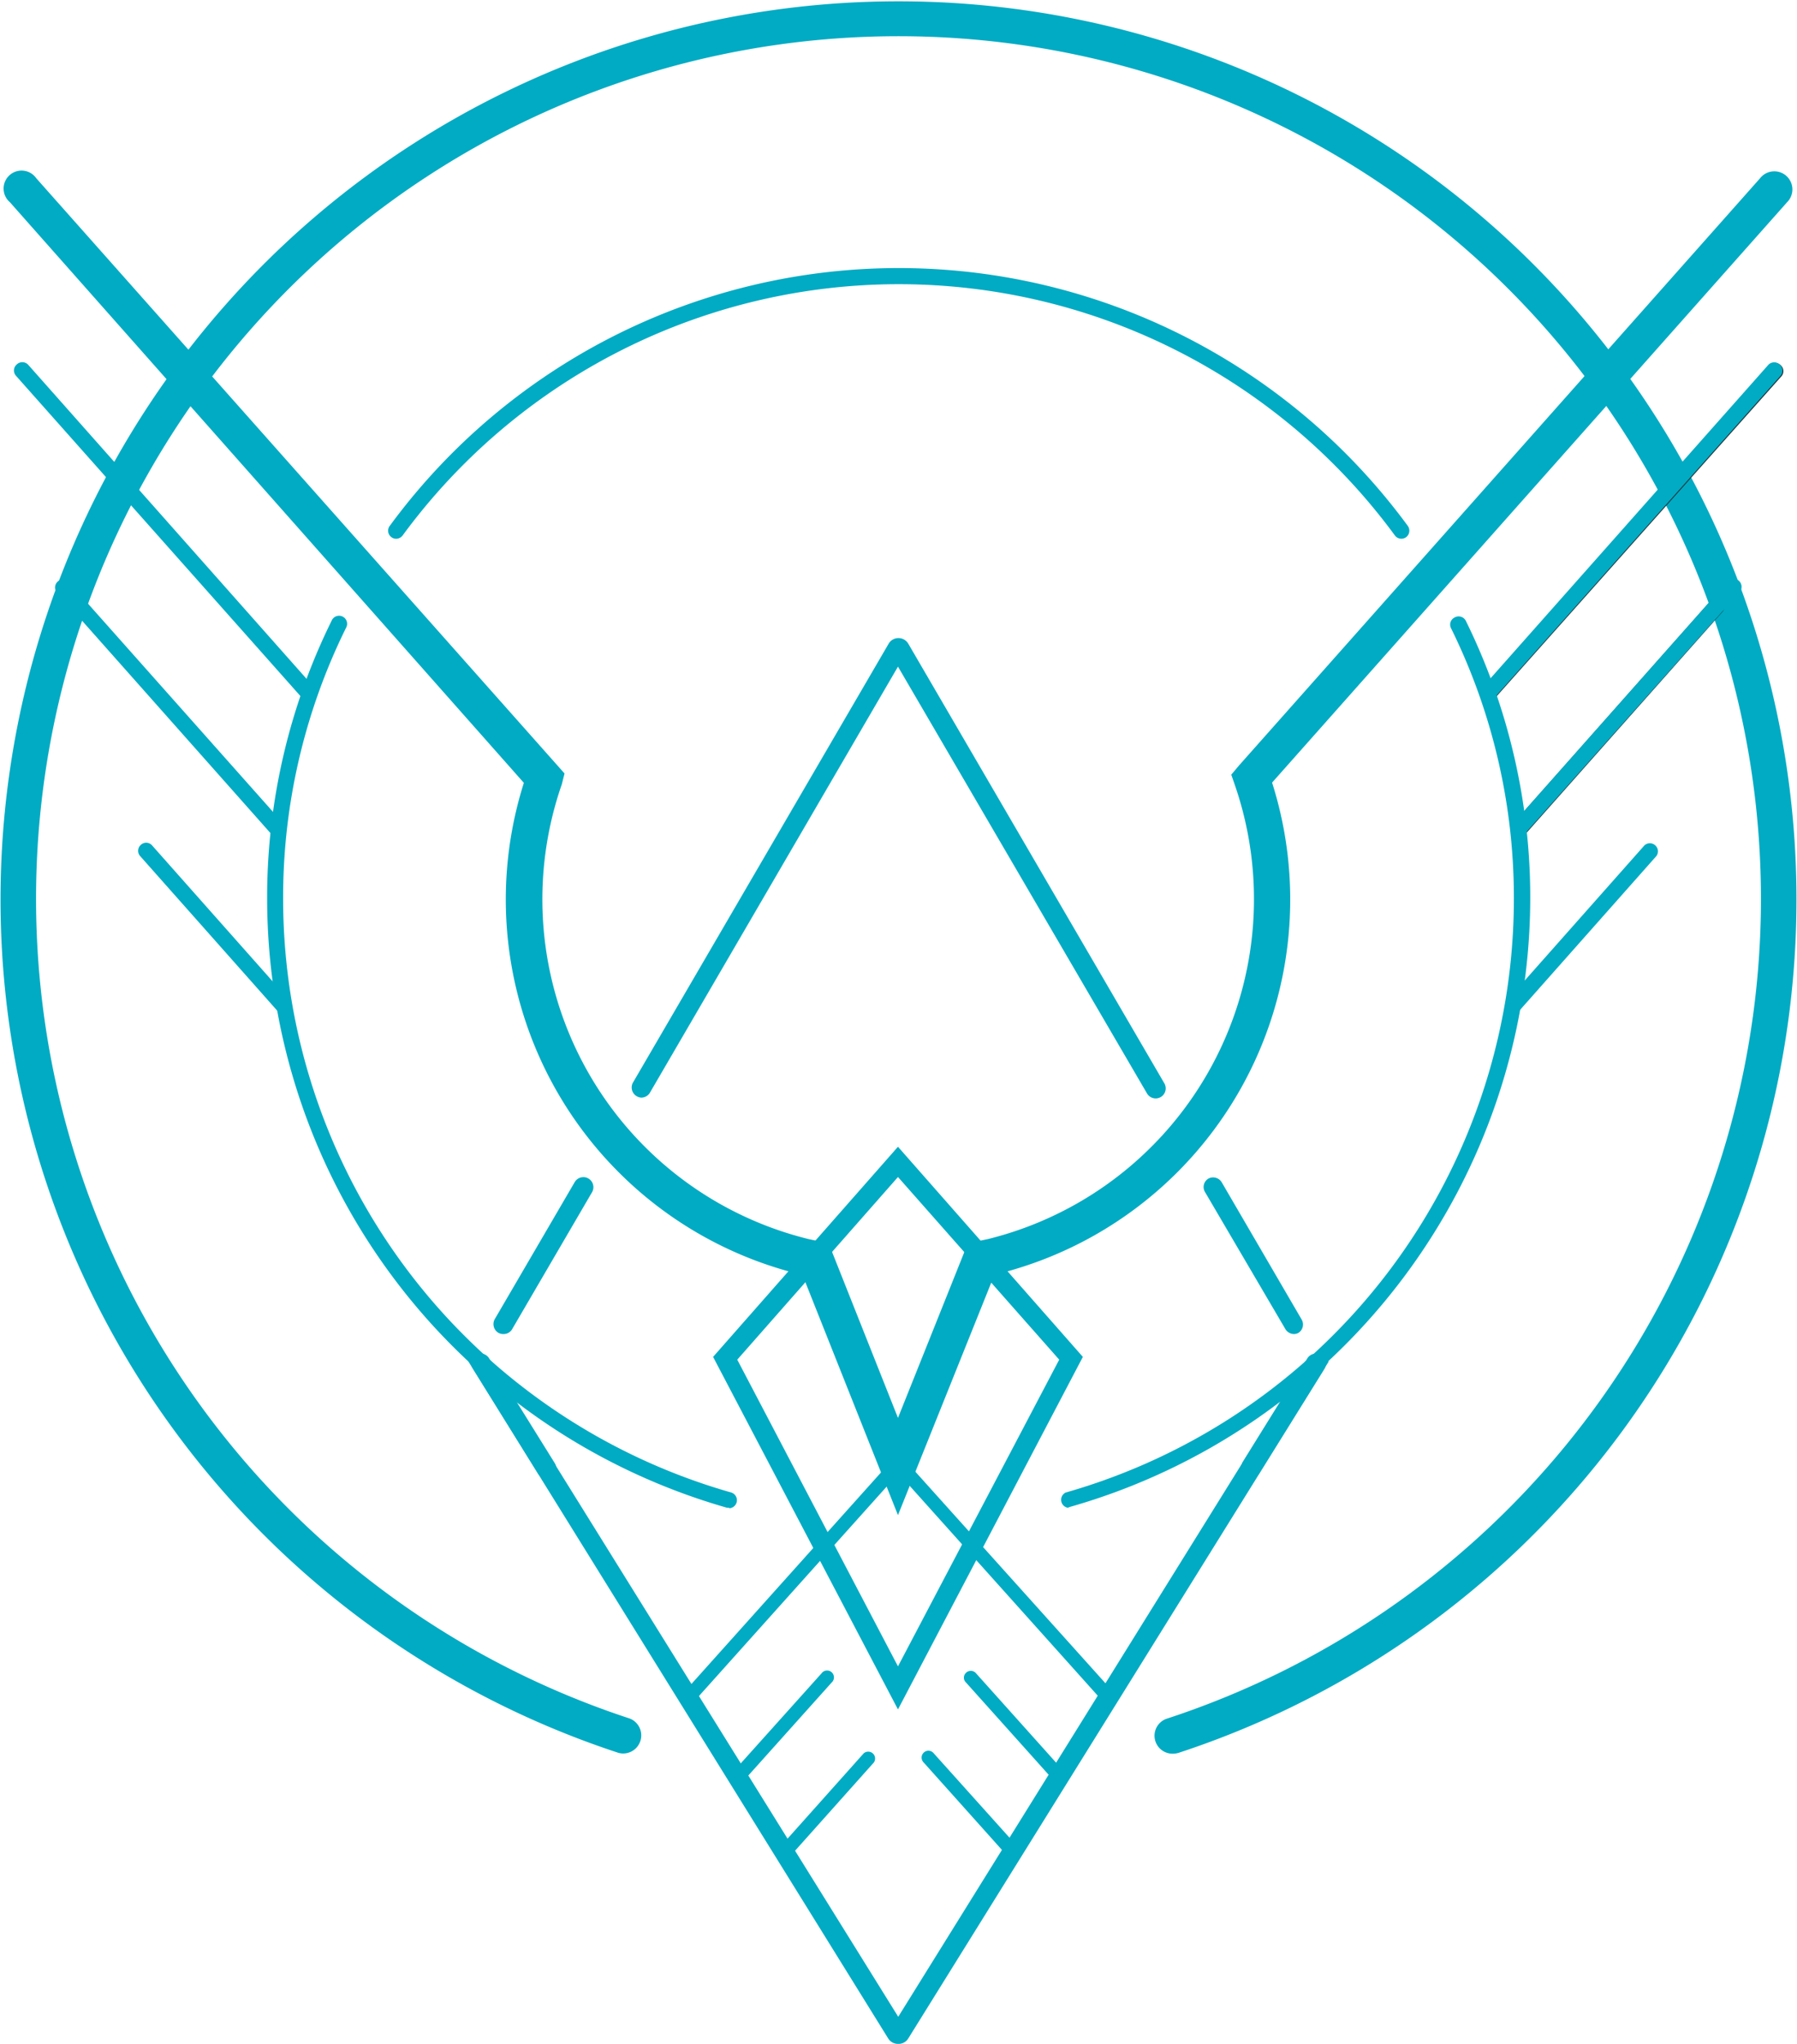 <svg xmlns="http://www.w3.org/2000/svg" viewBox="0 0 136.08 154.74"><defs><style>.cls-1{fill:#00abc3;}.cls-2{fill:#1d2930;}</style></defs><g id="Capa_2" data-name="Capa 2"><g id="Capa_1-2" data-name="Capa 1"><path class="cls-1" d="M88.82,132.77a1.36,1.36,0,0,1-.43-2.66,65.31,65.31,0,1,0-40.7,0,1.37,1.37,0,0,1-.85,2.6,68,68,0,1,1,42.4,0A1.52,1.52,0,0,1,88.82,132.77Z"></path><path class="cls-1" d="M38.11,101a.75.75,0,0,1-.38-.1.77.77,0,0,1-.28-1l6.08-10.42a.76.76,0,0,1,1.31.77l-6.08,10.42A.75.75,0,0,1,38.11,101Z"></path><path class="cls-1" d="M48.57,83.1A.77.77,0,0,1,47.91,82L67.29,48.74a.85.85,0,0,1,.75-.43h0a.86.86,0,0,1,.75.44L88.16,82a.76.76,0,1,1-1.31.77L68,50.47,49.22,82.72A.76.76,0,0,1,48.57,83.1Zm20-33.6h0Zm-1.12,0Z"></path><path class="cls-1" d="M98,101a.77.77,0,0,1-.66-.37L91.24,90.23a.74.74,0,0,1,.27-1,.76.76,0,0,1,1,.27l6.07,10.42a.75.75,0,0,1-.27,1A.75.75,0,0,1,98,101Z"></path><path class="cls-1" d="M68,154.74a.86.86,0,0,1-.74-.41L35.78,103.57a.74.74,0,0,1,.24-1,.76.76,0,0,1,1,.24l31,49.88,31-49.88a.76.76,0,0,1,1.29.8L68.78,154.33A.86.86,0,0,1,68,154.74Z"></path><path class="cls-2" d="M112.76,53.05a.58.58,0,0,1-.4-.16.6.6,0,0,1,0-.85l21.62-24.39a.61.61,0,0,1,.86,0,.59.59,0,0,1,.05.85L113.22,52.84a.6.6,0,0,1-.46.21"></path><path class="cls-2" d="M115.07,63.34a.59.59,0,0,1-.4-.15.61.61,0,0,1-.06-.86L129.5,45.54a.61.61,0,1,1,.91.81L115.52,63.14a.62.62,0,0,1-.45.2"></path><path class="cls-1" d="M55.22,114.15l-.17,0a48,48,0,0,1-34.82-46A47.35,47.35,0,0,1,25.11,47a.61.61,0,1,1,1.09.54A46.07,46.07,0,0,0,21.44,68.1,46.76,46.76,0,0,0,55.38,113a.61.61,0,0,1-.16,1.19Z"></path><path class="cls-1" d="M30,40.79a.6.6,0,0,1-.36-.12.61.61,0,0,1-.13-.85,47.82,47.82,0,0,1,77.1,0,.62.62,0,0,1-.13.85.61.61,0,0,1-.85-.13,46.61,46.61,0,0,0-75.14,0A.63.63,0,0,1,30,40.79Z"></path><path class="cls-1" d="M52.51,128.63a.53.53,0,0,1-.39-.87l16.44-18.34a.52.52,0,0,1,.77.69L52.89,128.45A.49.49,0,0,1,52.51,128.63Z"></path><path class="cls-1" d="M56.08,134.78a.54.54,0,0,1-.35-.14.52.52,0,0,1,0-.73l6.48-7.22a.52.52,0,1,1,.77.69l-6.47,7.22A.53.53,0,0,1,56.08,134.78Z"></path><path class="cls-1" d="M59.74,140.33a.48.48,0,0,1-.34-.13.5.5,0,0,1,0-.73l6-6.72a.52.52,0,0,1,.77.69l-6,6.72A.52.52,0,0,1,59.74,140.33Z"></path><path class="cls-1" d="M80,134.78a.49.49,0,0,1-.38-.18l-6.47-7.22a.5.5,0,0,1,0-.73.52.52,0,0,1,.73,0l6.47,7.22a.53.53,0,0,1-.39.87Z"></path><path class="cls-1" d="M76.49,140.48a.56.56,0,0,1-.39-.17l-6.16-6.88a.52.52,0,0,1,0-.73.51.51,0,0,1,.73,0l6.17,6.87a.53.53,0,0,1,0,.74A.58.58,0,0,1,76.49,140.48Z"></path><path class="cls-1" d="M83.57,128.63a.49.49,0,0,1-.38-.18L66.75,110.11a.51.51,0,0,1,0-.73.52.52,0,0,1,.73,0L84,127.76a.52.52,0,0,1,0,.73A.54.54,0,0,1,83.57,128.63Z"></path><path class="cls-1" d="M68,129.42,54,102.73,68,86.82l14,15.91ZM55.83,102.94,68,126.16l12.21-23.22L68,89.11Z"></path><path class="cls-1" d="M114.64,76.69a.57.57,0,0,1-.4-.16.6.6,0,0,1-.06-.85L124.53,64a.61.61,0,0,1,.91.8L115.09,76.48A.58.58,0,0,1,114.64,76.69Z"></path><path class="cls-1" d="M68,114.71,60.76,96.5l-.09,0a29.21,29.21,0,0,1-21-37.23L.75,15.31a1.36,1.36,0,1,1,2-1.81l40,45.06-.21.83A26.49,26.49,0,0,0,61.27,93.82l1.48.31L68,107.35l5.29-13.22,1.52-.32a26.51,26.51,0,0,0,18.7-34.38l-.27-.78.58-.69L133.28,13.5a1.37,1.37,0,1,1,2.05,1.81l-39,43.94A29.21,29.21,0,0,1,75.46,96.47l-.14,0Z"></path><path class="cls-1" d="M80.86,114.15A.61.61,0,0,1,80.7,113,46.76,46.76,0,0,0,114.64,68.1a46.11,46.11,0,0,0-4.76-20.54.6.6,0,0,1,.27-.81A.61.61,0,0,1,111,47a47.42,47.42,0,0,1,4.88,21.08,48,48,0,0,1-34.83,46Z"></path><path class="cls-1" d="M21.42,76.69a.6.6,0,0,1-.46-.21L10.61,64.81a.6.6,0,0,1,.06-.85.59.59,0,0,1,.85.05L21.87,75.68a.6.6,0,0,1-.05.85A.58.58,0,0,1,21.42,76.69Z"></path><path class="cls-1" d="M23.29,53a.57.57,0,0,1-.45-.2L1.21,28.45a.6.6,0,0,1,.05-.85.61.61,0,0,1,.86,0L23.75,52a.61.61,0,0,1-.46,1Z"></path><path class="cls-1" d="M21,63.34a.63.63,0,0,1-.46-.2L4.24,44.77A.61.61,0,0,1,5.15,44L21.44,62.33a.61.61,0,0,1-.05.86A.62.62,0,0,1,21,63.34Z"></path><path class="cls-1" d="M112.7,53a.62.62,0,0,1-.4-.15.6.6,0,0,1,0-.85l21.62-24.39a.61.61,0,0,1,.86,0,.6.6,0,0,1,.05.85L113.16,52.84A.59.59,0,0,1,112.7,53Z"></path><path class="cls-1" d="M115,63.34a.63.63,0,0,1-.41-.15.61.61,0,0,1,0-.86L130.84,44a.61.61,0,0,1,.91.81L115.46,63.14A.62.62,0,0,1,115,63.34Z"></path><path class="cls-1" d="M42,110.76l-4.79-7.7H35.46l5.28,8.5a.75.75,0,0,0,.64.36.8.8,0,0,0,.4-.11.76.76,0,0,0,.25-1"></path><path class="cls-1" d="M94.06,110.76l4.78-7.7h1.79l-5.28,8.5a.77.77,0,0,1-.65.36.86.86,0,0,1-.4-.11.77.77,0,0,1-.24-1"></path></g></g></svg>